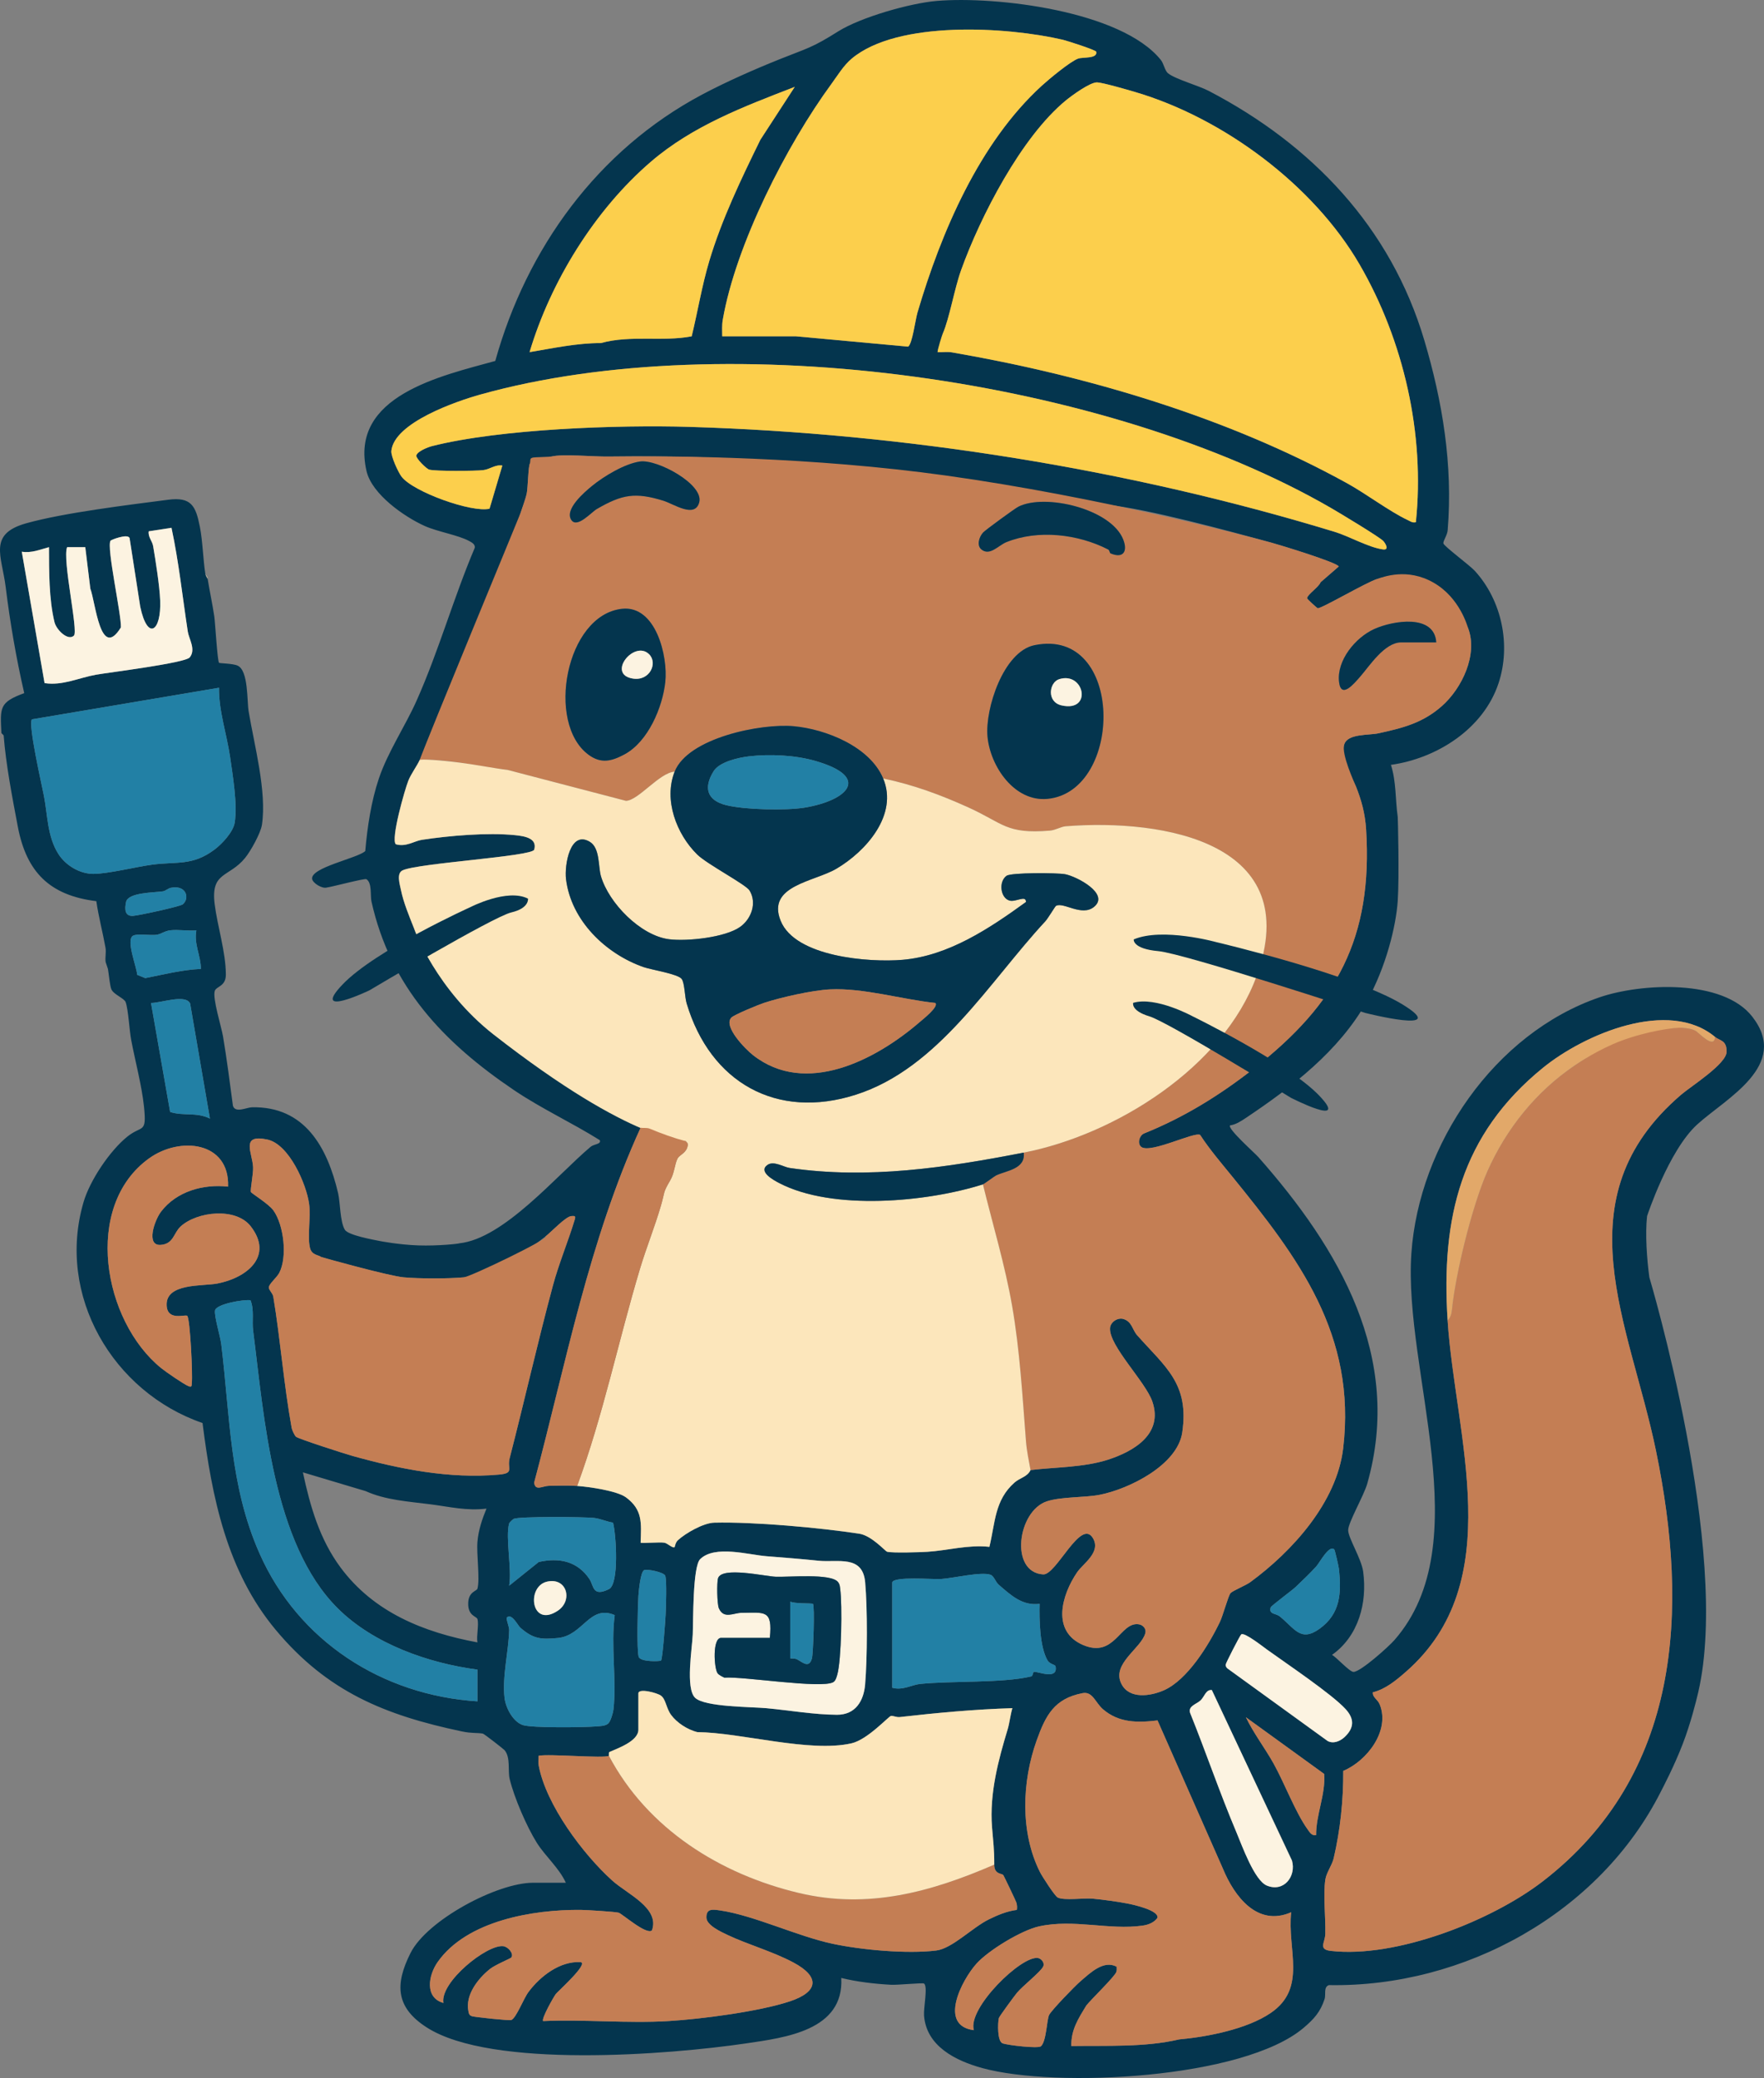 <?xml version="1.0" encoding="UTF-8"?>
<svg xmlns="http://www.w3.org/2000/svg" id="Layer_1" viewBox="0 0 424.979 500.458">
  <rect x="0" y="0" width="424.979" height="500.458" fill="#808080" stroke="none"/>
  <path d="M110.651,299.433c10.748-1.125,23.464-16.364,31.642-23.246.818-.688,2.592-.582,2.211-1.594-6.766-4.243-14.071-7.589-20.7-12.069-16.935-11.443-29.738-24.882-34.313-45.419-.32-1.436.184-4.495-1.221-5.366-.416-.258-8.203,1.833-9.571,2.015-1.113.313-3.33-1.063-3.499-2.051-.477-2.776,10.972-5.004,12.797-6.737.49-5.732,1.43-11.99,3.278-17.475,2.158-6.406,6.337-12.572,9.094-18.757,5.34-11.979,8.886-24.735,14.011-36.804.141-.887-.786-1.329-1.403-1.663-2.579-1.4-7.576-2.215-10.619-3.577-4.954-2.219-12.772-7.662-14.059-13.246-4.189-18.175,18.07-22.921,31.021-26.514,7.572-27.157,24.667-50.751,49.752-64.112,5.784-3.081,12.657-6.11,18.754-8.552,6.763-2.709,7.74-2.697,14.069-6.683,5.431-3.421,17.323-6.814,23.769-7.36,14.268-1.208,44.425,2.378,53.972,14.174.779.963.958,2.614,1.789,3.272,1.782,1.413,7.32,2.936,9.816,4.239,24.775,12.932,43.816,32.811,51.904,60.049,4.367,14.708,6.918,29.974,5.627,45.74-.1,1.225-1.136,2.586-1.028,3.18.121.667,6.317,5.24,7.577,6.621,6.508,7.135,8.741,17.863,5.709,27.035-3.636,11-14.829,18.105-25.93,19.674,1.307,4.088,1.036,8.335,1.64,12.557.037.256.395,14.326,0,20.206-.395,5.88-2.742,15.862-7.552,24.396-6.619,11.743-17.92,20.437-28.968,27.827-1.194.799-2.43,1.625-3.891,1.849-.606.835,5.883,6.555,6.833,7.63,19.444,21.999,34.917,48.181,26.227,78.669-.821,2.879-4.592,9.336-4.59,11.174.002,1.883,3.179,6.838,3.608,9.971,1.035,7.563-1.128,15.558-7.494,20.065,1.135.644,4.24,4.112,5.17,4.104,1.73-.014,8.471-6.08,9.844-7.647,20.436-23.316,2.137-64.752,4.096-93.111,1.819-26.331,20.034-53.042,45.33-61.707,9.92-3.398,29.674-4.513,36.813,4.671,9.152,11.773-6.38,19.668-13.284,25.957s-12.071,22.061-12.071,22.061c-.489,4.33-.038,10.428.546,14.745,0,0,19.719,65.841,11.771,99.966-.53,2.277-1.841,7.525-3.752,12.477-2.108,5.46-4.823,10.579-5.244,11.412-14.78,29.253-47.335,47.175-79.975,46.607-1.343.448-.692,2.294-1.032,3.337-1.023,3.134-2.586,4.854-5.062,6.953-14.502,12.296-59.643,14.565-77.391,9.697-6.436-1.765-13.529-5.276-14.057-12.697-.133-1.859.962-6.999-.003-7.669-.326-.226-6.375.383-7.922.299-4.015-.218-8.123-.693-12.013-1.641.687,12.624-13.425,14.362-23.018,15.771-18.434,2.708-61.229,6.143-76.831-3.846-7.462-4.777-7.766-10.315-3.927-17.932,4.021-7.977,20.92-16.922,29.497-16.922h7.919c-1.62-3.584-4.937-6.355-7.004-9.653-2.435-3.884-5.451-10.893-6.522-15.323-.488-2.017.263-5.165-1.235-6.957-.211-.252-4.909-3.931-5.233-3.987-1.403-.242-2.663-.025-5.009-.519-18.58-3.912-32.456-9.562-44.888-24.465-11.817-14.165-15.37-31.956-17.631-49.813-21.626-7.455-35.279-30.755-28.656-53.245,1.528-5.187,6.3-12.31,10.506-15.707,3.603-2.91,4.739-.563,4.036-7.317-.517-4.966-2.146-11.053-3.083-16.029-.434-2.307-.671-7.173-1.32-9.056-.329-.955-2.888-1.82-3.448-3.105-.358-.823-.596-3.57-.828-4.906l-.546-1.638c-.182-1.022.164-2.351-.044-3.498-.671-3.711-1.666-7.442-2.205-11.181-11.233-1.379-16.842-7.006-18.914-17.948-1.337-7.059-2.872-14.948-3.411-21.983l-.546-.546c-.273-6.109-.604-7.397,5.502-9.624-1.941-8.448-3.406-16.956-4.467-25.543-.931-7.527-4.316-12.774,4.954-15.367,9.101-2.545,24.531-4.411,34.192-5.669,5.541-.722,6.637,1.452,7.628,6.483.707,3.592.775,7.968,1.341,11.492l.546,1.092c.484,3.029,1.161,6.091,1.597,9.053.206,1.399.749,10.747,1.141,11.147.159.162,3.317.145,4.495.693,2.604,1.212,2.212,8.447,2.639,11.014,1.332,8.015,4.412,19.298,3.201,27.313-.304,2.016-2.713,6.33-4.047,7.968-3.917,4.809-8.326,3.254-7.342,11.138.666,5.332,2.685,11.537,2.698,16.985.007,2.832-2.276,2.791-2.666,3.902-.604,1.72,1.598,8.677,1.98,10.957.927,5.531,1.65,11.159,2.389,16.724.581,1.835,3.301.384,4.569.357,12.741-.27,18.179,9.628,20.777,20.718.518,2.212.433,6.771,1.609,8.767.782,1.326,6.789,2.393,8.464,2.731,0,0,4.545.888,9.235,1.047,4.828.164,9.807-.403,9.879-.501ZM173.997,80.991l17.745.003,27.038,2.488c1.005-.614,1.746-6.478,2.244-8.168,5.691-19.326,14.893-40.925,29.969-54.678,1.694-1.546,6.893-5.882,8.765-6.526,1.154-.397,4.711.08,4.346-1.65-.088-.418-7.099-2.662-8.045-2.883-13.377-3.126-39.825-4.756-50.885,4.56-1.962,1.653-3.346,3.992-4.862,6.061-10.827,14.781-23.051,38.73-26.185,56.822-.23,1.325-.14,2.644-.131,3.971ZM341.107,125.772c2.215-21.175-2.904-43.719-13.557-62.079-11.104-19.136-32.824-35.27-54.044-41.525-1.782-.525-7.788-2.27-9.177-2.328-1.683-.07-6.108,3.16-7.577,4.369-10.69,8.793-20.565,27.91-25.212,40.867-1.617,4.51-2.782,11.521-4.397,15.249-.282.651-.219.928-.316,1.375-.225,1.033-.833,2.018-.948,3.114,1.149.047,2.354-.144,3.497.054,32.501,5.625,66.263,15.576,95.173,31.523,4.62,2.549,10.166,6.77,14.615,8.867.663.313,1.119.705,1.945.513ZM191.473,20.919c-12.242,4.733-24.578,9.367-34.663,18.031-13.506,11.602-24.158,28.854-29.226,45.858,5.677-.953,11.429-2.197,17.194-2.188,7.161-1.987,14.757-.264,21.864-1.619,1.465-6.024,2.462-12.202,4.242-18.149,3.004-10.036,7.708-19.819,12.308-29.197l8.283-12.737ZM333.282,130.314c-.82-.924-10.642-6.826-12.545-7.928-53.956-31.242-145.339-44.051-205.053-27.353-5.672,1.586-20.715,6.725-21.404,13.566-.128,1.269,1.655,5.15,2.476,6.218,2.821,3.672,16.953,8.717,21.183,7.699l3.086-10.396c-1.764-.277-2.946.908-4.622,1.106-1.896.224-11.577.298-13.012-.129-.662-.197-3.204-2.69-3.087-3.374.17-.993,2.795-2.033,3.764-2.279,16.453-4.166,44.865-5.15,62.036-4.634,52.063,1.565,105.841,10.149,155.476,25.287,3.453,1.053,8.172,3.771,11.621,4.225,1.541.203.635-1.384.082-2.007ZM331.825,139.423c-2.661.808-13.601,7.261-14.375,7.056-.17-.045-2.574-2.23-2.555-2.405.104-.93,2.836-2.684,3.262-3.849l4.379-3.799c-.445-.983-13.98-5.117-16.139-5.708-10.663-2.924-29.494-8.062-39.977-9.221-1.486-.164-2.787.705-4.122.462-.425-.077-.352-1.127-1.407-1.417-2.974-.816-6.566-.853-9.549-1.395-35.434-6.436-68.824-9.704-104.9-9.192-3.39.048-10.858-.664-13.573-.011-.408.098-.33.967-.752,1.067-.889.211-3.981-.156-4.46.64-.404.672-.466,5.799-.755,7.162-.317,1.493-1.033,3.274-1.508,4.772-6.62,20.843-15.343,40.322-24.575,60.072-.63,1.349-1.808,2.749-2.451,4.375-.859,2.171-4.257,14.052-3.012,15.288,2.45.738,4.428-.782,6.31-1.067,6.582-.997,15.738-1.787,22.367-1.124,2.413.241,5.45.747,4.67,3.494-.468,1.649-27.889,3.221-31.699,4.982-1.539.715-.703,3.279-.402,4.761.61,3.003,1.992,6.304,3.125,9.158,8.694,21.895,32.753,36.629,53.172,46.508.807.39,1.343,1.506,1.44,1.55-12.437,27.201-17.983,56.728-25.658,85.509.3,2.092,2.017.784,3.517.75,2.176-.049,4.712-.118,6.85.027,2.866.194,9.607,1.176,11.739,2.733,4.073,2.976,3.722,6.235,3.55,10.922.203.203,4.627-.17,5.718.015.761.129,2.006,1.402,2.466,1.071.074-.054.178-1.106.786-1.66,1.915-1.748,6.164-4.176,8.777-4.239,9.555-.23,25.353,1.201,34.923,2.657,2.984.454,6.27,4.224,6.704,4.341,1.275.345,7.945.131,9.734.018,4.883-.31,9.807-1.758,14.918-1.19,1.42-5.846,1.248-11.265,6.071-15.503,1.288-1.132,3.103-1.361,3.837-2.989,6.011-.717,12.824-.635,18.558-2.467,6.398-2.044,13.462-6.253,10.787-14.047-1.63-4.751-10.439-13.397-10.189-17.654.087-1.492,1.859-2.639,3.247-2.205,2.052.64,2.141,2.617,3.263,3.882,6.806,7.67,12.64,11.679,10.888,23.446-1.176,7.901-12.924,13.652-19.941,15.01-3.583.693-9.154.428-12.643,1.555-7.111,2.299-9.073,17.118-.915,17.607,3.151.189,9.042-13.598,11.968-8.748,2.047,3.394-2.361,6.132-3.793,8.23-3.754,5.496-6.264,14.287,1.496,17.548,7.511,3.156,8.799-5.466,13.191-5.036,1.107.108,2.055,1.03,1.724,2.209-1.033,3.673-8.233,7.358-5.722,12.209,1.91,3.69,6.957,2.91,10.131,1.536,5.744-2.487,10.925-10.993,13.562-16.474.778-1.618,2.034-6.387,2.586-6.973.547-.581,3.679-1.855,4.739-2.631,10.142-7.426,20.846-19.241,22.384-32.227,3.244-27.392-10.776-45.853-26.719-65.461-2.662-3.274-5.432-6.492-7.742-10.03-1.376-.812-11.852,4.497-14.127,2.93-1.059-.73-.57-2.766.608-3.272,9.704-3.906,18.233-9.204,26.436-15.614,19.997-15.625,28.703-31.446,27.07-57.619-.245-3.922-1.166-7.102-2.394-10.219-.466-1.183-1.393-2.403-2.158-4.449-.738-1.974-1.454-3.462-.714-5.801.837-2.648,5.852-2.148,8.286-2.682,5.802-1.272,10.623-2.459,15.266-6.579,4.803-4.263,8.715-12.393,6.279-18.77-.268-.701-.981-.233-1.103-.355-.123-.124.113-.812,0-1.092-.181-.451-.381-.738-.546-1.092-1.626-3.49-1.774-4.987-5.497-7.337-4.953-3.127-9.121-3.644-14.709-1.947ZM10.737,164.518c4.302.678,8.295-1.3,12.399-2.023,3.191-.562,21.486-2.81,22.581-4.176,1.531-1.91-.202-4.432-.471-6.19-1.276-8.343-2.162-16.757-3.929-25.016l-5.482.844c-.211,1.376.851,2.316,1.063,3.576.615,3.647,1.544,9.495,1.688,13.054.304,7.518-3.032,9.866-4.8,1.527l-2.568-16.546c-.471-1.119-4.459.444-4.589.648-1.008,1.576,2.631,17.737,2.497,20.886-4.951,8.05-6.086-5.971-7.365-9.347l-1.216-9.98-4.374 0c-1.208,2.926,2.747,20.237,1.641,21.303-1.417,1.365-4.227-1.375-4.682-3.238-1.359-5.565-1.307-12.346-1.328-18.06-2.209.58-4.171,1.463-6.551,1.092l5.487,31.646ZM52.766,165.633l-45.091,7.612c-.929,1.315,2.403,15.803,2.913,18.457.891,4.637.81,9.792,3.489,13.986,1.734,2.715,5.082,4.756,8.374,4.772,3.492.017,10.316-1.702,14.211-2.218,5.998-.796,9.661.344,14.972-3.596,1.819-1.349,4.564-4.261,4.918-6.551.684-4.428-.464-11.217-1.112-15.747-.779-5.445-2.76-11.119-2.673-16.714ZM41.149,213.816c-.646.131-1.269.749-1.888.847-2.005.317-8.418.224-8.897,2.577-.353,1.735-.316,3.428,1.652,3.336,1.283-.06,11.398-2.263,12.016-2.778,1.729-1.441.886-4.746-2.883-3.982ZM47.305,224.067c-2.023.18-4.327-.243-6.3-.014-1.353.157-2.191.924-3.29,1.079-1.468.207-4.841-.363-5.738.268-1.641,1.156.98,7.484,1.071,9.37l1.94.795c4.427-.87,8.929-2.016,13.408-2.212-.012-3.24-1.706-5.93-1.092-9.286ZM50.576,269.394l-4.77-27.715c-1.091-2.346-7.122-.098-9.426-.129l4.606,26.245c3.166,1.048,6.32-.025,9.591,1.599ZM348.755,318c1.807,27.872,14.753,62.999-10.088,84.662-2.317,2.021-4.886,4.161-7.932,4.908-.098,1.235,1.171,1.675,1.679,2.954,2.511,6.324-3.087,13.575-8.803,15.97.045,6.996-.712,14.239-2.308,21.06-.385,1.644-1.755,3.454-2.003,5.096-.563,3.724.093,9.104-.008,13.095-.054,2.132-1.77,3.744,1.313,4.099,15.693,1.811,38.671-7.199,51.043-16.727,33.418-25.737,35.221-65.351,27.316-103.682-6.344-30.761-23.084-60.802,6.034-85.781,2.393-2.053,10.937-7.403,10.974-10.354.036-2.827-1.668-2.64-2.775-3.563-11.172-9.329-31.445-.718-41.459,7.418-19.788,16.076-24.579,36.217-22.982,60.846ZM77.338,302.709c-.59-.486-2.147-.412-2.617-2.027-.734-2.525.175-7.549-.242-10.678-.643-4.819-4.842-14.467-10.099-15.567-6.536-1.367-3.571,3.181-3.406,6.681.072,1.53-.707,5.425-.529,5.952.113.335,4.278,2.85,5.423,4.446,2.526,3.519,3.404,11.238,1.401,15.049-.599,1.139-2.516,2.683-2.5,3.507.014.683.929,1.351,1.074,2.225,1.732,10.455,2.535,21.202,4.427,31.614.096.528.673,1.76,1.03,2.101.528.504,11.835,4.128,13.557,4.609,11.391,3.186,23.45,5.588,35.356,4.516,3.784-.341,1.918-1.411,2.578-3.97,3.549-13.746,6.705-27.755,10.395-41.486,1.452-5.403,3.691-10.684,5.296-16.007.267-.883-.066-.836-.803-.801-1.36.063-4.803,3.765-6.277,4.922-5.522,4.336-12.422,9.156-19.66,9.83-3.765.351-10.697.341-14.476.004-3.515-.313-18.071-4.274-19.929-4.919ZM54.95,285.782c.377-10.89-11.61-12.175-19.07-6.783-15.954,11.533-11.074,39.12,2.942,50.484,1.131.917,5.45,3.894,6.577,4.347.95.382.739-.259.811-.803.244-1.834-.403-15.415-1.096-16.118-.459-.466-4.729,1.338-4.961-2.458-.336-5.494,8.65-4.653,12.197-5.329,7.051-1.344,13.658-6.558,8.054-13.783-3.588-4.626-12.924-3.585-16.886.036-1.71,1.563-1.672,4.19-4.774,4.437-3.682.293-1.529-5.944.079-8.039,3.746-4.88,10.184-6.658,16.125-5.992ZM115.02,409.747v-7.646c-11.8-1.542-24.998-6.178-33.611-14.719-15.743-15.611-17.779-46.302-20.427-66.951-.302-2.358.314-4.893-.627-7.287-1.625-.246-8.274.905-8.555,2.458-.236,1.307,1.271,6.248,1.504,8.138,2.135,17.349,1.971,33.976,9.195,50.331,9.351,21.169,29.57,34.196,52.521,35.675ZM88.114,359.121l-15.143-4.528c1.749,8.171,4.025,16.096,9.054,22.887,8.023,10.834,20.042,15.652,32.991,18.065-.27-1.61.395-4.208.01-5.617-.186-.681-2.358-.729-2.225-3.924.113-2.719,2.052-2.778,2.225-3.406.633-2.304-.261-8.34.002-11.344.241-2.752,1.133-5.412,2.173-7.924-4.753.581-8.932-.453-13.441-1.031-5.444-.698-10.893-1.022-15.646-3.178ZM122.665,366.877c-.951,3.39.706,11.11,0,15.018l7.123-5.711c4.918-1.117,9.334-.19,12.223,4.114,1.07,1.595.69,4.394,4.694,2.424,2.513-1.236,1.74-13.215.985-16.019-1.537-.229-3.061-.969-4.603-1.134-2.436-.261-18.019-.385-19.321.224-.252.118-1.05.902-1.101,1.084ZM321.447,373.154c-1.236-1.196-3.519,3.196-4.353,4.112-1.493,1.639-3.305,3.363-4.92,4.91-.848.813-5.921,4.555-6.036,4.928-.533,1.731,1.19,1.389,2.177,2.184,3.617,2.917,5.01,6.266,9.584,2.982,5.05-3.627,5.307-8.625,4.661-14.487-.057-.518-.941-4.462-1.112-4.628ZM168.688,375.492c-1.826,1.783-1.655,14.791-1.793,18.139-.136,3.308-1.8,13.032.581,15.268,2.377,2.232,13.557,2.157,17.167,2.493,5.503.511,11.475,1.561,17,1.584,4.433.018,6.444-3.297,6.781-7.305.531-6.318.579-18.338.007-24.62-.607-6.662-6.617-4.691-11.214-5.169-4.25-.442-8.304-.754-12.562-1.091-4.375-.346-12.437-2.745-15.967.702ZM159.256,399.92c.386-.408,1.045-9.743,1.113-11.175.082-1.724.297-8.087-.094-9.235-.294-.865-4.221-1.647-5.038-1.394-.925.286-1.354,5.032-1.438,6.243-.161,2.315-.422,13.16.071,14.663.423,1.289,5.19,1.106,5.386.898ZM214.958,381.076v25.394c2.471.713,4.751-.716,6.697-.915,7.648-.784,19.921-.164,26.798-1.818.424-.102.347-1.084.677-1.102,1.045-.054,5.819,2.005,5.172-1.34-.077-.4-1.399-.503-1.918-1.389-1.912-3.261-2.018-9.917-1.925-13.644-4.148.554-6.955-2.104-9.858-4.615-.766-.662-1.139-2.104-1.974-2.392-2.287-.787-9.037.845-11.904,1.025-2.043.128-11.308-.682-11.764.796ZM131.796,380.913c-5.085,1.156-3.876,11.339,2.611,6.989,3.669-2.46,2.171-8.076-2.611-6.989ZM146.555,415.065c.557-.523,1.153-2.55,1.246-3.394.784-7.086-.677-15.446.301-22.693-6.072-2.62-7.597,4.904-13.668,5.506-4.158.412-5.982.205-9.061-2.462-.634-.549-2.08-3.59-3.251-2.477-.285.271.566,2.25.548,2.997-.118,5.08-1.732,11.349-1.112,16.401.295,2.409,2.019,5.71,4.408,6.515,2.151.725,14.809.571,17.747.32.9-.077,2.16-.071,2.841-.711ZM323.991,418.296c2.324-2.222,2.288-4.377.212-6.66-3.305-3.635-14.371-11.052-18.954-14.359-1.006-.726-5.469-4.247-6.208-3.663-.319.252-3.669,6.822-3.733,7.223-.071.446.12.723.434,1.004l24.095,17.444c1.424.772,3.084.033,4.155-.99ZM239.533,449.067c.011-3.841-.245-5.329-.537-9.02-.649-8.21,1.581-16.359,3.778-23.608.421-1.389.66-3.54,1.126-5.051-9.009.275-18.119,1.113-27.124,2.14-.803.092-1.629-.348-2.112-.279-.581.083-5.618,5.714-9.53,6.607-10.087,2.301-26.552-2.594-37.173-2.704-2.318-.604-4.832-2.189-6.261-4.115-1.214-1.637-1.256-3.746-2.445-4.655-.89-.68-5.462-1.891-5.462-.545v8.738c0,2.78-5.079,4.517-6.954,5.359-.266.119-.106.896-.146.921-1.101.691-14.425-.521-16.932-.002.013.797-.115,1.627.036,2.423,1.79,9.435,10.677,21.303,17.701,27.63,3.643,3.282,11.489,6.609,9.567,12.001-1.335,1.185-7.148-3.996-8.024-4.26-.76-.229-7.784-.664-9.149-.676-11.419-.1-27.43,2.564-34.454,12.557-2.235,3.179-3.188,8.572,1.386,9.851-.871-5.014,10.542-14.177,14.441-13.664,1.154.152,2.575,1.779,1.922,2.718-.167.24-3.896,1.764-5.152,2.769-2.903,2.322-5.937,6.23-5.2,10.092.124.649.171,1.065.893,1.289.696.217,9.03,1.101,9.464.907,1.219-.546,2.911-5.131,4.162-6.793,2.852-3.788,7.545-7.418,12.511-7.149,2.092.288-5.518,7.077-5.967,7.686-.579.785-3.549,6.026-3.039,6.513,9.949-.44,20.405.606,30.297-.006,7.86-.486,21.709-2.281,29.119-4.739,6.905-2.29,7.37-5.9.847-9.372-5.034-2.679-10.934-4.3-15.789-6.6-1.691-.801-5.089-2.354-5.144-4.178-.07-2.305,1.574-2.006,3.402-1.734,8.103,1.206,18.485,6.192,26.955,8.003,6.988,1.494,17.969,2.497,24.996,1.637,3.855-.472,8.703-5.544,12.701-7.505,2.141-1.051,4.342-1.972,6.733-2.281.101-.593.056-1.178-.112-1.759-.101-.351-2.841-6.09-3.135-6.594s-2.205-.102-2.198-2.549ZM291.952,407.018c-1.448-.146-1.756,1.569-2.7,2.479-.966.931-3.034,1.332-2.549,2.993,3.844,9.514,7.162,19.318,11.16,28.761,1.334,3.151,4.327,11.618,7.341,12.86,4.126,1.7,7.127-2.265,6.053-6.027l-19.305-41.067ZM311.07,460.538c-8.114,3.559-13.667-3.737-16.475-10.557l-15.723-35.64c-4.785.572-9.29.617-13.13-2.679-1.863-1.599-2.487-4.358-4.926-3.891-6.795,1.301-8.89,5.314-11.063,11.377-3.557,9.924-4.021,22.166.8,31.731.511,1.014,3.57,5.769,4.265,6.111,1.587.781,6.286.075,8.461.277,2.389.222,6.288.753,8.607,1.223,1.237.251,7.354,1.591,6.964,3.4-.853,1.165-2.21,1.675-3.597,1.872-8.035,1.141-16.557-1.668-24.94.181-4.223.932-12.156,5.738-15.059,8.97-3.553,3.955-9.255,14.925-.639,16.023-1.595-5.28,11.569-18.127,15.493-17.364.765.149,1.657,1.166,1.195,2.067-.685,1.336-4.931,4.646-6.298,6.296-.614.741-4.289,5.733-4.371,6.103-.269,1.214-.394,5.581.913,6.068,1.261.469,8.544,1.301,9.224.714,1.35-1.166,1.405-6.512,2-7.585.681-1.228,6.068-6.811,7.506-8.048,2.385-2.052,5.598-5.204,8.741-3.536.038.423.061.852-.079,1.266-.382,1.125-6.071,6.609-7.225,8.075-1.922,3.159-3.7,5.847-3.615,9.763,8.551-.129,17.714.344,25.982-1.595,6.739-.602,16.322-2.465,22.041-6.357,8.885-6.048,3.924-15.309,4.947-24.264ZM317.078,441.965c-.047-4.921,2.317-9.811,1.939-14.738l-18.863-13.654c1.873,3.885,4.527,7.326,6.645,11.098,2.589,4.613,5.311,11.847,8.186,15.843.538.747.986,1.642,2.093,1.451Z" style="fill:#04354e;"></path>
  <path d="M50.033,139.423l-.546-1.092c.01.06.419.297.546,1.092Z" style="fill:#fce6bb;"></path>
  <path d="M125.396,123.585c.476-1.498,1.192-3.279,1.508-4.772.289-1.363.35-6.49.755-7.162.217-.887-.143-1.246.746-1.457.422-.1,4.058-.152,4.466-.25,2.715-.653,10.183.059,13.573.011,16.729-.237,49.413.106,81.398,4.562,36.993,5.153,72.838,14.633,78.556,16.201,2.159.592,15.694,4.725,16.139,5.708l-4.379,3.799c-.427,1.165-3.159,2.918-3.262,3.849-.019.174,2.385,2.36,2.555,2.405.774.205,11.714-6.248,14.375-7.056,1.443-.479,7.199-2.737,13.549.904,6.349,3.641,8.166,10.552,8.306,10.919,2.436,6.377-1.476,14.507-6.279,18.77-4.643,4.12-9.464,5.306-15.266,6.579-2.434.534-7.449.035-8.286,2.682-.74,2.339,2.406,9.068,2.873,10.251,1.228,3.117,2.15,6.297,2.394,10.219,1.634,26.173-7.072,41.994-27.07,57.619-8.203,6.41-16.732,11.707-26.436,15.614-1.178.505-1.667,2.542-.608,3.272,2.275,1.566,12.751-3.742,14.127-2.93,2.31,3.538,5.08,6.756,7.742,10.03,15.943,19.608,29.963,38.069,26.719,65.461-1.538,12.986-12.242,24.801-22.384,32.227-1.06.776-4.192,2.05-4.739,2.631-.552.587-1.808,5.356-2.586,6.973-2.637,5.481-7.817,13.987-13.562,16.474-3.174,1.375-8.221,2.155-10.131-1.536-2.511-4.851,4.689-8.536,5.722-12.209.332-1.18-.617-2.101-1.724-2.209-4.392-.43-5.681,8.192-13.191,5.036-7.76-3.261-5.25-12.052-1.496-17.548,1.433-2.098,5.84-4.836,3.793-8.23-2.925-4.851-8.816,8.937-11.968,8.748-8.158-.488-6.196-15.308.915-17.607,3.489-1.128,9.061-.862,12.643-1.555,7.017-1.358,18.764-7.109,19.941-15.01,1.752-11.768-4.082-15.777-10.888-23.446-1.122-1.265-1.211-3.241-3.263-3.882-1.389-.433-3.16.714-3.247,2.205-.249,4.257,8.559,12.903,10.189,17.654,2.675,7.795-4.389,12.004-10.787,14.047-5.734,1.832-12.547,1.75-18.558,2.467-.391-2.139-.918-4.693-1.086-6.832-.86-10.915-1.48-21.982-3.346-32.697-1.721-9.88-4.657-19.552-7.036-29.281.287-.091,2.803-1.967,3.159-2.138,2.489-1.197,7.166-1.506,6.671-5.508,22.045-4.288,48.069-20.521,56.097-42.476,11.775-32.202-22.331-37.967-45.95-36.12-1.235.097-2.414.933-3.863,1.052-10.533.866-11.169-1.75-19.568-5.561-6.771-3.072-13.264-5.466-20.575-7.003-3.204-7.661-13.785-11.87-21.548-12.584-7.893-.726-25.479,2.812-28.694,10.945-3.665.237-8.727,6.949-11.722,7.03l-28.54-7.453c-6.594-.764-14.328-2.729-21.153-2.393,1.77-4.989,23.331-57.02,24.28-59.441ZM154.207,111.143c-3.678.512-8.715,3.542-11.597,5.901-1.825,1.494-6.708,5.659-4.953,8.207,1.402,2.036,4.796-1.886,6.131-2.661,6.115-3.551,9.262-4.073,16.009-2.005,2.514.771,7.591,4.318,8.659.418,1.191-4.346-10.1-10.439-14.249-9.861ZM267.518,133.26c3.113,1.345,4.215-.476,3.084-3.339-2.915-7.375-18.817-11.147-25.256-7.895-.853.431-7.965,5.623-8.514,6.229-.942,1.039-1.619,3.126-.349,4.115,2.019,1.573,4.062-1.028,5.948-1.79,7.664-3.097,17.29-1.968,24.551,1.763.319.164.384.852.536.917ZM149.845,146.622c-13.551,1.488-18.358,27.533-8.078,35.135,3.023,2.236,5.564,1.598,8.685-.075,5.681-3.045,9.184-11.336,9.836-17.468.65-6.12-2.256-18.491-10.443-17.592ZM346.024,154.714c-.432-6.939-10.477-5.25-14.958-3.217-4.533,2.057-9.066,7.558-8.47,12.727.493,4.28,3.676.355,5.141-1.312,2.155-2.451,5.815-8.198,9.823-8.198h8.465ZM249.214,155.384c-7.482,1.539-11.916,15.357-11.312,21.99.655,7.19,6.507,15.799,14.467,15.021,18.363-1.794,18.582-41.483-3.155-37.012Z" style="fill:#c47e54;"></path>
  <path d="M122.269,185.419l28.54,7.453c2.995-.081,8.057-6.793,11.722-7.03-2.685,6.793.434,15.038,5.439,19.955,2.396,2.354,11.746,7.219,12.62,8.679,1.805,3.016.425,6.818-2.256,8.74-3.571,2.559-12.765,3.539-17.123,2.993-6.891-.862-14.566-8.725-16.445-15.229-.67-2.32-.191-6.749-2.676-8.241-4.756-2.856-6.137,5.639-5.725,9.002,1.221,9.954,9.537,17.975,18.688,21.173,1.871.654,8.269,1.645,9.169,2.845.738.984.735,4.327,1.204,5.895,5.694,19.044,21.648,28.106,40.772,21.986,19.939-6.381,32.067-27.145,45.628-41.749.646-.695,2.367-3.601,2.562-3.714,1.796-1.048,6.236,2.689,9.217.205,3.782-3.151-4.259-7.326-6.998-7.837-1.942-.362-12.989-.42-14.11.378-1.949,1.386-1.506,5.322.703,5.966,1.501.438,4.004-1.42,3.974.347-8.721,6.316-18.66,12.991-29.767,13.925-7.96.669-25.82-.661-29.341-9.416-3.405-8.467,8.057-9.365,13.419-12.513,7.152-4.198,14.948-13.002,11.288-21.751,7.311,1.537,13.804,3.931,20.575,7.003,8.399,3.811,9.035,6.427,19.568,5.561,1.449-.119,2.628-.955,3.863-1.052,23.619-1.847,57.725,3.917,45.95,36.12-8.028,21.955-34.052,38.187-56.097,42.476-18.636,3.625-37.472,6.473-56.398,3.697-1.433-.21-3.826-1.803-5.346-.726-2.312,1.639,1.577,3.706,2.814,4.353,12.885,6.732,35.634,4.6,49.1.322,2.378,9.728,5.315,19.401,7.036,29.281,1.866,10.715,2.486,21.782,3.346,32.697.169,2.14.696,4.693,1.086,6.832-.734,1.629-2.549,1.858-3.837,2.989-4.823,4.238-4.65,9.657-6.071,15.503-5.111-.567-10.035.88-14.918,1.19-1.789.114-8.459.327-9.734-.018-.434-.117-3.72-3.887-6.704-4.341-9.57-1.457-25.369-2.888-34.923-2.657-2.613.063-6.862,2.491-8.777,4.239-.608.554-.711,1.606-.786,1.66-.46.331-1.705-.942-2.466-1.071-1.091-.185-5.515.187-5.718-.015.173-4.688.524-7.946-3.55-10.922-2.132-1.557-8.872-2.539-11.739-2.733,6.269-17.024,9.916-34.92,15.137-52.308,1.528-5.09,3.552-10.079,5.037-15.17,1.018-3.49.408-2.986,2.234-6.1,1.021-1.741,1.066-3.812,1.749-5.229.421-.872,1.833-1.234,2.335-2.617.472-1.3-.214-1.253-.278-1.585-.059-.304-12.125,1.024-46.473-25.799-13.561-10.674-18.881-24.866-19.06-25.535-1.133-2.854-2.516-6.155-3.125-9.158-.301-1.482-1.137-4.046.402-4.761,3.81-1.762,31.231-3.334,31.699-4.982.78-2.747-2.257-3.253-4.67-3.494-6.629-.663-15.786.127-22.367,1.124-1.882.285-3.861,1.805-6.31,1.067-1.245-1.236,2.154-13.117,3.012-15.288.643-1.626,2.115-3.657,2.746-5.005.37-.252,4.843.011,9.799.656,4.05.527,8.388,1.393,11.354,1.736Z" style="fill:#fce6bb;"></path>
  <path d="M348.755,318c.697-.613.954-1.619,1.043-2.507.882-8.839,4.897-25.212,8.576-33.475,4.549-10.217,11.694-19.119,21.001-25.418,1.755-1.188,6.026-4.045,9.607-5.684s12.815-3.72,16.317-3.385c1.129.108,2.084.178,3.133.69.775.379,4.56,4.642,4.765,1.515,1.106.924,2.811.736,2.775,3.563-.038,2.951-8.582,8.302-10.974,10.354-29.117,24.98-12.378,55.02-6.034,85.781,7.906,38.332,6.102,77.945-27.316,103.682-12.371,9.528-35.35,18.538-51.043,16.727-3.084-.356-1.368-1.967-1.313-4.099.102-3.991-.555-9.37.008-13.095.248-1.642,1.619-3.452,2.003-5.096,1.596-6.822,2.353-14.065,2.308-21.06,5.716-2.396,11.314-9.646,8.803-15.97-.508-1.279-1.777-1.719-1.679-2.954,3.046-.747,5.614-2.887,7.932-4.908,24.841-21.663,11.896-56.789,10.088-84.662Z" style="fill:#c47e54;"></path>
  <path d="M311.07,460.538c-1.023,8.954,3.938,18.216-4.947,24.264-5.719,3.893-15.302,5.755-22.041,6.357-8.268,1.938-17.431,1.466-25.982,1.595-.084-3.915,1.693-6.604,3.615-9.763,1.154-1.466,6.843-6.95,7.225-8.075.141-.414.117-.843.079-1.266-3.143-1.668-6.356,1.484-8.741,3.536-1.438,1.237-6.825,6.82-7.506,8.048-.595,1.073-.65,6.42-2,7.585-.68.587-7.963-.244-9.224-.714-1.307-.487-1.182-4.854-.913-6.068.082-.37,3.756-5.362,4.371-6.103,1.367-1.65,5.612-4.96,6.298-6.296.462-.901-.43-1.918-1.195-2.067-3.924-.762-17.088,12.085-15.493,17.364-8.616-1.097-2.914-12.067.639-16.023,2.903-3.232,10.837-8.038,15.059-8.97,8.383-1.849,16.905.959,24.94-.181,1.388-.197,2.745-.708,3.597-1.872.39-1.808-5.727-3.149-6.964-3.4-2.319-.47-6.218-1.001-8.607-1.223-2.175-.202-6.874.504-8.461-.277-.695-.342-3.754-5.097-4.265-6.111-4.821-9.566-4.358-21.808-.8-31.731,2.173-6.063,4.268-10.076,11.063-11.377,2.438-.467,3.063,2.292,4.926,3.891,3.84,3.296,8.345,3.251,13.13,2.679l15.723,35.64c2.808,6.82,8.361,14.116,16.475,10.557Z" style="fill:#c47e54;"></path>
  <path d="M146.694,422.854c9.283,17.569,26.787,28.547,45.853,33.06,16.624,3.935,31.743-.249,46.986-6.846-.007,2.447,1.903,2.045,2.198,2.549s3.034,6.243,3.135,6.594c.168.581.213,1.166.112,1.759-2.391.309-4.592,1.231-6.733,2.281-3.998,1.962-8.845,7.033-12.701,7.505-7.027.86-18.008-.143-24.996-1.637-8.471-1.811-18.853-6.797-26.955-8.003-1.828-.272-3.472-.571-3.402,1.734.055,1.824,3.453,3.377,5.144,4.178,4.856,2.3,10.755,3.921,15.789,6.6,6.522,3.471,6.058,7.081-.847,9.372-7.411,2.458-21.259,4.253-29.119,4.739-9.893.612-20.348-.434-30.297.006-.51-.487,2.459-5.728,3.039-6.513.45-.609,8.059-7.398,5.967-7.686-4.967-.269-9.66,3.362-12.511,7.149-1.251,1.662-2.943,6.247-4.162,6.793-.434.194-8.768-.69-9.464-.907-.722-.225-.769-.64-.893-1.289-.737-3.862,2.297-7.77,5.2-10.092,1.257-1.005,4.985-2.529,5.152-2.769.652-.939-.768-2.567-1.922-2.718-3.899-.513-15.312,8.65-14.441,13.664-4.575-1.28-3.621-6.672-1.386-9.851,7.023-9.992,23.035-12.657,34.454-12.557,1.365.012,8.389.448,9.149.676.877.264,6.689,5.444,8.024,4.26,1.922-5.392-5.924-8.719-9.567-12.001-7.023-6.327-15.91-18.195-17.701-27.63-.151-.795-.023-1.626-.036-2.423,2.507-.519,15.831.693,16.932.002Z" style="fill:#c47e54;"></path>
  <path d="M146.694,422.854c.04-.025-.12-.801.146-.921,1.875-.843,6.954-2.579,6.954-5.359v-8.738c0-1.346,4.572-.135,5.462.545,1.188.909,1.231,3.018,2.445,4.655,1.429,1.927,3.943,3.512,6.261,4.115,10.621.11,27.086,5.006,37.173,2.704,3.912-.892,8.95-6.524,9.53-6.607.483-.069,1.309.37,2.112.279,9.004-1.027,18.115-1.865,27.124-2.14-.466,1.511-.705,3.662-1.126,5.051-2.197,7.249-4.426,15.398-3.778,23.608.292,3.691.548,5.179.537,9.02-15.242,6.597-30.361,10.781-46.986,6.846-19.066-4.513-36.57-15.49-45.853-33.06Z" style="fill:#fce6bb;"></path>
  <path d="M77.338,302.709c.046.038,16.414,4.606,19.929,4.919,3.779.337,10.711.347,14.476-.004,1.674-.174,20.909-9.42,19.66-9.83,1.474-1.157,4.916-4.859,6.277-4.922.737-.034,1.069-.082.803.801-1.606,5.323-3.844,10.604-5.296,16.007-3.69,13.731-6.846,27.74-10.395,41.486-.661,2.559,1.205,3.629-2.578,3.97-11.906,1.073-23.965-1.33-35.356-4.516-1.722-.482-13.029-4.105-13.557-4.609-.357-.34-.934-1.573-1.03-2.101-1.893-10.412-2.695-21.159-4.427-31.614-.145-.874-1.061-1.542-1.074-2.225-.016-.824,1.901-2.368,2.5-3.507,2.003-3.811,1.125-11.529-1.401-15.049-1.145-1.596-5.31-4.111-5.423-4.446-.178-.527.601-4.422.529-5.952-.165-3.5-3.13-8.048,3.406-6.681,5.257,1.1,9.457,10.748,10.099,15.567.417,3.129-.492,8.153.242,10.678.47,1.615,2.027,1.541,2.617,2.027Z" style="fill:#c47e54;"></path>
  <path d="M165.262,274.858c.064.332.751.285.278,1.585-.503,1.383-1.915,1.745-2.335,2.617-.684,1.417-.728,3.488-1.749,5.229-1.826,3.114-1.216,2.61-2.234,6.1-1.485,5.09-3.508,10.08-5.037,15.17-5.221,17.387-8.868,35.284-15.137,52.308-2.138-.145-4.674-.076-6.85-.027-1.5.034-3.217,1.343-3.517-.75,7.675-28.78,13.22-58.308,25.658-85.509.338.152,1.467-.058,2.189.243,2.843,1.184,5.756,2.245,8.733,3.034Z" style="fill:#c47e54;"></path>
  <path d="M214.958,381.076c.456-1.478,9.721-.668,11.764-.796,2.867-.18,9.617-1.812,11.904-1.025.836.288,1.209,1.73,1.974,2.392,2.903,2.51,5.71,5.169,9.858,4.615-.093,3.727.013,10.383,1.925,13.644.519.885,1.841.989,1.918,1.389.647,3.346-4.127,1.286-5.172,1.34-.33.017-.253 1-.677,1.102-6.877,1.655-19.15,1.034-26.798,1.818-1.946.2-4.226,1.628-6.697.915v-25.394Z" style="fill:#2280a5;"></path>
  <path d="M168.688,375.492c3.53-3.447,11.592-1.048,15.967-.702,4.258.337,8.312.649,12.562,1.091,4.598.478,10.607-1.493,11.214,5.169.572,6.282.524,18.302-.007,24.62-.337,4.008-2.349,7.323-6.781,7.305-5.524-.023-11.497-1.073-17-1.584-3.61-.335-14.79-.261-17.167-2.493-2.381-2.236-.717-11.959-.581-15.268.138-3.349-.032-16.357,1.793-18.139ZM185.468,394.456h-11.741c-2.135,0-1.7,7.317-.859,8.505.337.477,1.117.809,1.652,1.078,4.527-.35,23.413,2.743,26.246,1.073.552-.325.768-1.186.945-1.786,1.018-3.469,1.219-16.874.713-20.636-.089-.664-.076-1.079-.522-1.663-1.666-2.18-12.011-1.146-15.09-1.293-2.655-.127-12.87-2.482-13.813.341-.333.995-.246,6.275.196,7.27,1.183,2.664,3.536,1.09,5.426,1.08,5.648-.032,7.524-.838,6.848,6.033Z" style="fill:#fcf3e1;"></path>
  <path d="M146.555,415.065c-.681.64-1.941.634-2.841.711-2.939.251-15.596.405-17.747-.32-2.389-.805-4.112-4.106-4.408-6.515-.62-5.052.994-11.32,1.112-16.401.017-.748-.833-2.727-.548-2.997,1.172-1.112,2.617,1.928,3.251,2.477,3.079,2.667,4.903,2.874,9.061,2.462,6.072-.602,7.596-8.126,13.668-5.506-.978,7.247.483,15.607-.301,22.693-.093.845-.689,2.871-1.246,3.394Z" style="fill:#2280a5;"></path>
  <path d="M291.952,407.018l19.305,41.067c1.075,3.762-1.927,7.727-6.053,6.027-3.014-1.242-6.007-9.709-7.341-12.86-3.998-9.443-7.317-19.247-11.16-28.761-.485-1.661,1.583-2.062,2.549-2.993.945-.91,1.252-2.626,2.7-2.479Z" style="fill:#fcf3e1;"></path>
  <path d="M413.196,249.737c-.205,3.127-3.99-1.137-4.765-1.515-1.048-.512-2.004-.582-3.133-.69-1.815-.174-8.664.861-14.678,3.112-5.59,2.093-10.4,5.385-11.245,5.957-9.307,6.299-16.452,15.201-21.001,25.418-3.679,8.263-7.694,24.635-8.576,33.475-.089.887-.346,1.895-1.043,2.507-1.597-24.629,3.194-44.77,22.982-60.846,10.014-8.136,30.287-16.746,41.459-7.418Z" style="fill:#e2a869;"></path>
  <path d="M122.665,366.877c.051-.182.849-.966,1.101-1.084,1.302-.609,16.885-.485,19.321-.224,1.541.165,3.066.906,4.603,1.134.755,2.804,1.528,14.782-.985,16.019-4.004,1.97-3.624-.829-4.694-2.424-2.889-4.305-7.304-5.231-12.223-4.114l-7.123,5.711c.706-3.908-.951-11.628,0-15.018Z" style="fill:#2280a5;"></path>
  <path d="M323.991,418.296c-1.071,1.024-2.731,1.763-4.155.99l-24.095-17.444c-.313-.282-.505-.559-.434-1.004.064-.401,3.414-6.971,3.733-7.223.738-.584,5.202,2.938,6.208,3.663,4.583,3.306,15.649,10.723,18.954,14.359,2.076,2.283,2.112,4.438-.212,6.66Z" style="fill:#fcf3e1;"></path>
  <path d="M321.447,373.154c.171.165,1.055,4.11,1.112,4.628.646,5.862.389,10.861-4.661,14.487-4.573,3.284-5.967-.065-9.584-2.982-.986-.796-2.709-.453-2.177-2.184.115-.372,5.187-4.115,6.036-4.928,1.615-1.547,3.427-3.271,4.92-4.91.834-.916,3.117-5.307,4.353-4.112Z" style="fill:#2280a5;"></path>
  <path d="M317.078,441.965c-1.107.191-1.556-.704-2.093-1.451-2.876-3.995-5.597-11.23-8.186-15.843-2.117-3.772-4.771-7.214-6.645-11.098l18.863,13.654c.378,4.927-1.986,9.816-1.939,14.738Z" style="fill:#c47e54;"></path>
  <path d="M159.256,399.92c-.197.208-4.964.391-5.386-.898-.493-1.504-.232-12.349-.071-14.663.084-1.211.514-5.957,1.438-6.243.817-.253,4.744.529,5.038,1.394.391,1.148.175,7.511.094,9.235-.068,1.433-.728,10.767-1.113,11.175Z" style="fill:#2280a5;"></path>
  <path d="M131.796,380.913c4.782-1.087,6.28,4.529,2.611,6.989-6.487,4.349-7.696-5.834-2.611-6.989Z" style="fill:#fcf3e1;"></path>
  <path d="M212.774,187.48c3.659,8.749-4.136,17.553-11.288,21.751-5.363,3.148-16.825,4.046-13.419,12.513,3.521,8.755,21.381,10.085,29.341,9.416,11.107-.934,21.046-7.609,29.767-13.925.03-1.767-2.473.091-3.974-.347-2.208-.644-2.652-4.58-.703-5.966,1.121-.798,12.168-.74,14.11-.378,2.739.511,10.78,4.686,6.998,7.837-2.981,2.484-7.42-1.253-9.217-.205-.195.114-1.916,3.019-2.562,3.714-13.562,14.604-25.689,35.369-45.628,41.749-19.124,6.12-35.078-2.942-40.772-21.986-.469-1.568-.467-4.911-1.204-5.895-.9-1.2-7.298-2.192-9.169-2.845-9.152-3.198-17.467-11.219-18.688-21.173-.412-3.362.969-11.857,5.725-9.002,2.486,1.492,2.006,5.921,2.676,8.241,1.879,6.504,9.554,14.367,16.445,15.229,4.358.545,13.553-.434,17.123-2.993,2.681-1.922,4.061-5.724,2.256-8.74-.873-1.459-10.224-6.325-12.62-8.679-5.005-4.918-8.123-13.163-5.439-19.955,3.215-8.133,20.801-11.672,28.694-10.945,7.763.714,18.344,4.923,21.548,12.584ZM180.419,182.158c-2.579.304-7.076,1.327-8.472,3.542-2.503,3.971-1.652,7.059,2.994,8.211,4.471,1.109,14.368,1.345,18.916.592,10.253-1.697,16.149-7.305,2.64-11.226-4.885-1.418-10.998-1.718-16.078-1.119ZM225.336,241.547c-8.044-.844-17.341-3.669-25.391-3.27-4.221.209-11.793,1.908-15.862,3.248-1.32.435-7.244,2.85-7.903,3.562-1.98,2.141,3.426,7.605,5.205,9.005,12.758,10.036,29.643,1.143,40.134-7.897.811-.699,4.724-3.761,3.817-4.648Z" style="fill:#04354e;"></path>
  <path d="M249.214,155.384c21.738-4.471,21.519,35.218,3.155,37.012-7.96.777-13.813-7.832-14.467-15.021-.604-6.633,3.83-20.451,11.312-21.99ZM255.202,163.559c-2.466.756-3.118,5.5.558,6.328,7.483,1.686,5.511-8.188-.558-6.328Z" style="fill:#04354e;"></path>
  <path d="M149.845,146.622c8.187-.899,11.094,11.471,10.443,17.592-.652,6.132-4.155,14.423-9.836,17.468-3.121,1.673-5.662,2.311-8.685.075-10.28-7.602-5.474-33.647,8.078-35.135ZM156.393,157.576c-3.572-3.571-10.356,4.824-3.928,5.851,4.08.652,6.057-3.722,3.928-5.851Z" style="fill:#04354e;"></path>
  <path d="M246.632,277.588c.495,4.001-4.182,4.311-6.671,5.508-.355.171-2.872,2.047-3.159,2.138-13.466,4.278-36.215,6.41-49.1-.322-1.237-.646-5.125-2.714-2.814-4.353,1.519-1.077,3.913.516,5.346.726,18.925,2.776,37.761-.072,56.398-3.697Z" style="fill:#04354e;"></path>
  <path d="M267.518,133.26c-.152-.066-.217-.754-.536-.917-7.261-3.73-16.887-4.86-24.551-1.763-1.886.762-3.929,3.363-5.948,1.79-1.27-.989-.593-3.075.349-4.115.549-.606,7.661-5.799,8.514-6.229,6.439-3.252,22.341.52,25.256,7.895,1.132,2.863.029,4.684-3.084,3.339Z" style="fill:#04354e;"></path>
  <path d="M154.207,111.143c4.149-.578,15.44,5.515,14.249,9.861-1.069,3.9-6.146.353-8.659-.418-6.747-2.068-9.895-1.546-16.009,2.005-1.335.775-4.728,4.697-6.131,2.661-1.755-2.548,3.129-6.714,4.953-8.207,2.881-2.359,7.918-5.388,11.597-5.901Z" style="fill:#04354e;"></path>
  <path d="M341.107,125.772c-.825.192-1.281-.2-1.945-.513-4.45-2.097-9.995-6.319-14.615-8.867-28.91-15.947-62.672-25.898-95.173-31.523-1.143-.198-2.348-.007-3.497-.054.115-1.095.983-3.838,1.265-4.489,1.615-3.729,2.78-10.739,4.397-15.249,4.647-12.957,14.523-32.074,25.212-40.867,1.47-1.209,5.894-4.439,7.577-4.369,1.389.058,7.395,1.802,9.177,2.328,21.221,6.255,42.941,22.389,54.044,41.525,10.653,18.36,15.772,40.904,13.557,62.079Z" style="fill:#fccf4c;"></path>
  <path d="M173.997,80.991c-.009-1.328-.099-2.646.131-3.971,3.134-18.092,15.358-42.041,26.185-56.822,1.515-2.068,2.899-4.408,4.862-6.061,11.06-9.316,37.509-7.686,50.885-4.56.946.221,7.957,2.465,8.045,2.883.365,1.73-3.193,1.253-4.346,1.65-1.872.644-7.071,4.98-8.765,6.526-15.076,13.753-24.278,35.351-29.969,54.678-.498,1.69-1.239,7.555-2.244,8.168l-27.038-2.488-17.745-.003Z" style="fill:#fccf4c;"></path>
  <path d="M333.282,130.314c.553.623,1.46,2.21-.082,2.007-3.449-.453-8.168-3.171-11.621-4.225-49.634-15.137-103.413-23.722-155.476-25.287-17.172-.516-45.584.468-62.036,4.634-.969.245-3.594,1.285-3.764,2.279-.117.684,2.425,3.178,3.087,3.374,1.435.426,11.116.353,13.012.129,1.677-.198,2.858-1.383,4.622-1.106l-3.086,10.396c-4.229,1.018-18.362-4.027-21.183-7.699-.82-1.068-2.603-4.949-2.476-6.218.689-6.842,15.732-11.98,21.404-13.566,59.714-16.697,151.097-3.889,205.053,27.353,1.903,1.102,11.725,7.005,12.545,7.928Z" style="fill:#fccf4c;"></path>
  <path d="M191.473,20.919l-8.283,12.737c-4.6,9.378-9.304,19.161-12.308,29.197-1.78,5.947-2.776,12.125-4.242,18.149-7.107,1.355-14.703-.368-21.864,1.619-5.765-.01-11.516,1.235-17.194,2.188,5.068-17.004,15.72-34.256,29.226-45.858,10.085-8.664,22.421-13.298,34.663-18.031Z" style="fill:#fccf4c;"></path>
  <path d="M346.024,154.714h-8.465c-4.008,0-7.668,5.747-9.823,8.198-1.465,1.666-4.648,5.592-5.141,1.312-.595-5.169,3.938-10.671,8.47-12.727,4.481-2.033,14.526-3.722,14.958,3.217Z" style="fill:#04354e;"></path>
  <path d="M185.468,394.456c.675-6.871-1.201-6.065-6.848-6.033-1.891.011-4.244,1.584-5.426-1.08-.442-.994-.529-6.274-.196-7.27.944-2.822,11.159-.467,13.813-.341,3.079.147,13.425-.887,15.09,1.293.446.584.432.999.522,1.663.506,3.763.305,17.168-.713,20.636-.176.6-.393,1.461-.945,1.786-2.833,1.67-21.719-1.423-26.246-1.073-.535-.269-1.315-.602-1.652-1.078-.841-1.188-1.275-8.505.859-8.505h11.741ZM190.383,385.718v13.653c0,.082,1.086-.024,1.628.255,1.313.675,2.9,2.283,3.594-.206.322-1.156.717-12.701.243-13.158-.198-.191-4.478.008-5.464-.543Z" style="fill:#04354e;"></path>
  <path d="M225.336,241.547c.908.886-3.006,3.949-3.817,4.648-10.491,9.04-27.376,17.933-40.134,7.897-1.779-1.399-7.185-6.864-5.205-9.005.659-.713,6.583-3.128,7.903-3.562,4.069-1.34,11.641-3.038,15.862-3.248,8.051-.4,17.347,2.425,25.391,3.27Z" style="fill:#c47e54;"></path>
  <path d="M180.419,182.158c5.08-.598,11.193-.299,16.078,1.119,13.509,3.922,7.612,9.529-2.64,11.226-4.548.753-14.445.516-18.916-.592-4.646-1.152-5.498-4.241-2.994-8.211,1.397-2.215,5.893-3.238,8.472-3.542Z" style="fill:#2280a5;"></path>
  <path d="M255.202,163.559c6.069-1.86,8.041,8.014.558,6.328-3.675-.828-3.024-5.572-.558-6.328Z" style="fill:#fcf3e1;"></path>
  <path d="M156.393,157.576c2.129,2.128.152,6.502-3.928,5.851-6.428-1.026.357-9.421,3.928-5.851Z" style="fill:#fcf3e1;"></path>
  <path d="M190.383,385.718c.986.552,5.267.353,5.464.543.474.457.079,12.002-.243,13.158-.694,2.49-2.28.881-3.594.206-.542-.279-1.628-.173-1.628-.255v-13.653Z" style="fill:#2280a5;"></path>
  <path d="M52.766,165.633c-.086,5.596,1.894,11.269,2.673,16.714.648,4.531,1.796,11.319,1.112,15.747-.354,2.289-3.099,5.202-4.918,6.551-5.31,3.94-8.973,2.8-14.972,3.596-3.895.517-10.719,2.235-14.211,2.218-3.291-.016-6.639-2.057-8.374-4.772-2.679-4.194-2.598-9.35-3.489-13.986-.51-2.654-3.842-17.142-2.913-18.457l45.091-7.612Z" style="fill:#2280a5;"></path>
  <path d="M54.95,285.782c-5.941-.666-12.38,1.112-16.125,5.992-1.608,2.095-3.761,8.332-.079,8.039,3.101-.247,3.063-2.874,4.774-4.437,3.962-3.622,13.298-4.663,16.886-.036,5.604,7.225-1.003,12.439-8.054,13.783-3.547.676-12.533-.165-12.197,5.329.232,3.796,4.502,1.993,4.961,2.458.693.703,1.339,14.284,1.096,16.118-.072.544.139,1.185-.811.803-1.128-.453-5.447-3.43-6.577-4.347-14.016-11.364-18.896-38.952-2.942-50.484,7.46-5.392,19.447-4.107,19.07,6.783Z" style="fill:#c47e54;"></path>
  <path d="M115.02,409.747c-22.951-1.479-43.17-14.507-52.521-35.675-7.225-16.354-7.061-32.982-9.195-50.331-.233-1.889-1.739-6.831-1.504-8.138.28-1.553,6.93-2.704,8.555-2.458.941,2.394.325,4.929.627,7.287,2.648,20.649,4.684,51.339,20.427,66.951,8.613,8.541,21.811,13.178,33.611,14.719v7.646Z" style="fill:#2280a5;"></path>
  <path d="M10.737,164.518l-5.487-31.646c2.381.37,4.342-.512,6.551-1.092.021,5.714-.031,12.495,1.328,18.06.455,1.863,3.266,4.603,4.682,3.238,1.107-1.066-2.848-18.377-1.641-21.303l4.374-0,1.216,9.98c1.278,3.376,2.414,17.397,7.365,9.347.133-3.15-3.505-19.31-2.497-20.886.13-.204,4.117-1.766,4.589-.648l2.568,16.546c1.768,8.339,5.105,5.992,4.8-1.527-.144-3.558-1.073-9.406-1.688-13.054-.212-1.26-1.275-2.2-1.063-3.576l5.482-.844c1.767,8.259,2.652,16.673,3.929,25.016.269,1.758,2.002,4.281.471,6.19-1.095,1.366-19.39,3.613-22.581,4.176-4.103.723-8.097,2.701-12.399,2.023Z" style="fill:#fcf3e1;"></path>
  <path d="M50.576,269.394c-3.271-1.624-6.425-.551-9.591-1.599l-4.606-26.245c2.304.031,8.335-2.217,9.426.129l4.77,27.715Z" style="fill:#2280a5;"></path>
  <path d="M47.305,224.067c-.614,3.356,1.08,6.046,1.092,9.286-4.479.196-8.981,1.342-13.408,2.212l-1.94-.795c-.091-1.886-2.713-8.214-1.071-9.37.897-.631,4.271-.061,5.738-.268,1.099-.155,1.937-.922,3.29-1.079,1.972-.229,4.277.195,6.3.014Z" style="fill:#2280a5;"></path>
  <path d="M41.149,213.816c3.769-.764,4.612,2.541,2.883,3.982-.618.515-10.733,2.718-12.016,2.778-1.969.092-2.005-1.601-1.652-3.336.478-2.353,6.892-2.26,8.897-2.577.619-.098,1.242-.716,1.888-.847Z" style="fill:#2280a5;"></path>
  <path d="M127.206,216.426c-4.991-2.552-13.878,2.042-13.878,2.042,0,0-22.886,10.336-30.799,18.63s6.452,1.422,6.452,1.422c0,0,29.825-17.755,34.207-18.776s4.017-3.318,4.017-3.318Z" style="fill:#04354e;"></path>
  <path d="M273.135,226.244c6.926-2.945,19.854.645,19.854.645,0,0,33.195,7.802,44.98,15.064,11.784,7.262-9.076,1.992-9.076,1.992,0,0-43.539-14.311-49.833-14.879s-5.925-2.823-5.925-2.823Z" style="fill:#04354e;"></path>
  <path d="M272.996,241.524c5.433-1.622,14.306,3.228,14.306,3.228,0,0,22.981,11.224,30.513,19.101,7.532,7.878-6.859.507-6.859.507,0,0-29.573-18.255-34.058-19.593s-3.902-3.243-3.902-3.243Z" style="fill:#04354e;"></path>
</svg>
